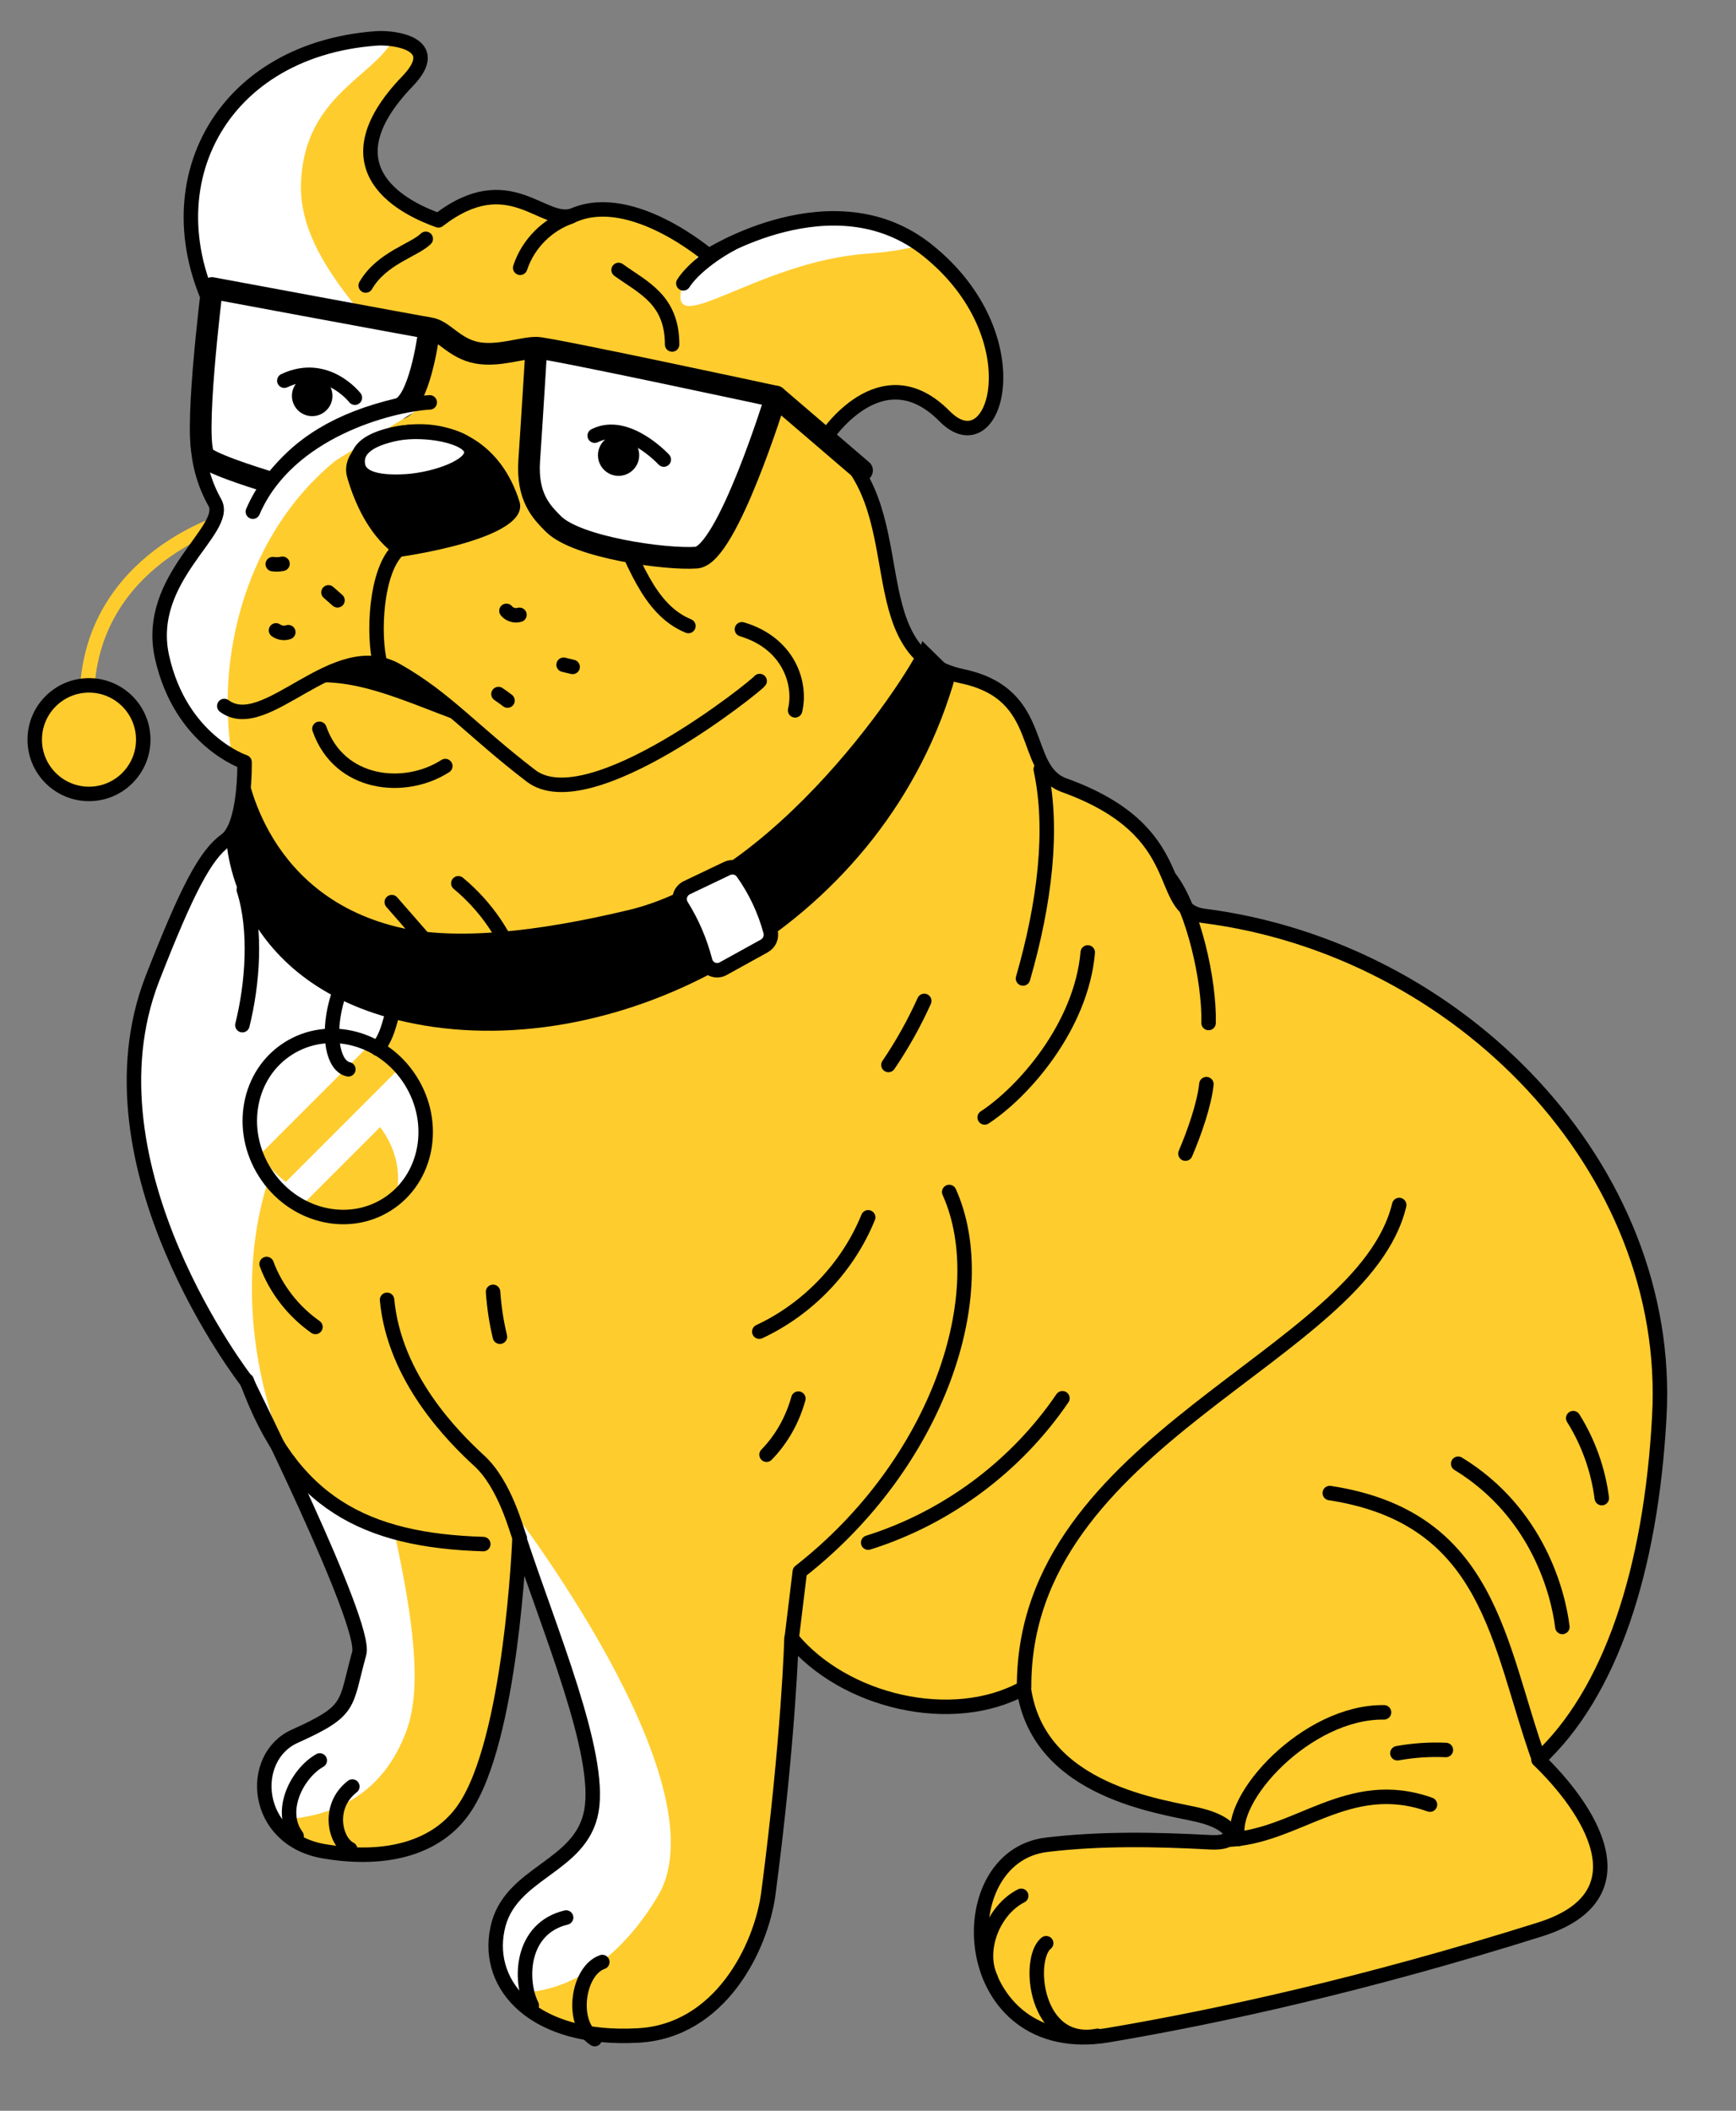 <?xml version="1.0" encoding="utf-8"?>
<!-- Generator: Adobe Illustrator 22.1.0, SVG Export Plug-In . SVG Version: 6.00 Build 0)  -->
<svg version="1.1" id="Layer_1" xmlns="http://www.w3.org/2000/svg" xmlns:xlink="http://www.w3.org/1999/xlink" x="0px" y="0px"
	 viewBox="0 0 479.9 583.3" style="enable-background:new 0 0 479.9 583.3;" xml:space="preserve">
<rect x="0" y="0" width="479.9" height="583.3" fill="#808080" stroke="none"/>
<style type="text/css">
	.st0{clip-path:url(#XMLID_23_);fill:#FFFFFF;}
	.st1{clip-path:url(#XMLID_23_);}
	.st2{clip-path:url(#XMLID_24_);fill:#FFFFFF;}
	.st3{fill:none;stroke:#000000;stroke-width:4;stroke-linecap:round;stroke-linejoin:round;stroke-miterlimit:10;}
	.st4{clip-path:url(#XMLID_25_);}
	.st5{fill:#FFCC2E;}
	.st6{fill:#FFCC2E;stroke:#000000;stroke-width:4;stroke-linecap:round;stroke-linejoin:round;stroke-miterlimit:10;}
	.st7{fill:#FFFFFF;}
	.st8{fill:#FFFFFF;stroke:#000000;stroke-width:4;stroke-linecap:round;stroke-linejoin:round;stroke-miterlimit:10;}
	.st9{fill:none;stroke:#FFCC2E;stroke-width:4;stroke-linecap:round;stroke-linejoin:round;stroke-miterlimit:10;}
	.st10{clip-path:url(#XMLID_26_);fill:#FFFFFF;}
	.st11{fill:#FFFFFF;stroke:#000000;stroke-width:6;stroke-linecap:round;stroke-linejoin:round;stroke-miterlimit:10;}
	.st12{clip-path:url(#XMLID_27_);fill:#FFCC2E;}
	.st13{clip-path:url(#XMLID_28_);fill:#FFFFFF;}
	.st14{clip-path:url(#XMLID_29_);fill:#FFFFFF;}
	.st15{clip-path:url(#XMLID_30_);fill:#FFFFFF;}
	.st16{clip-path:url(#XMLID_31_);fill:#FFFFFF;}
	.st17{clip-path:url(#XMLID_32_);fill:#FFFFFF;}
	.st18{clip-path:url(#XMLID_33_);fill:#FFFFFF;}
	.st19{fill:#FFFFFF;stroke:#FFCC2E;stroke-width:6;stroke-linecap:round;stroke-linejoin:round;stroke-miterlimit:10;}
	.st20{clip-path:url(#XMLID_34_);fill:#FFFFFF;}
	.st21{clip-path:url(#XMLID_35_);fill:#FFFFFF;}
	.st22{fill:#FFFFFF;stroke:#000000;stroke-width:4;stroke-miterlimit:10;}
	.st23{clip-path:url(#XMLID_36_);fill:#FFCC2E;}
	.st24{clip-path:url(#XMLID_37_);fill:#FFFFFF;}
	.st25{clip-path:url(#XMLID_38_);fill:#FFFFFF;}
	.st26{clip-path:url(#XMLID_39_);fill:#FFFFFF;}
	.st27{stroke:#000000;stroke-width:4;stroke-linecap:round;stroke-linejoin:round;stroke-miterlimit:10;}
	.st28{fill:none;stroke:#FFFFFF;stroke-width:4;stroke-linecap:round;stroke-linejoin:round;stroke-miterlimit:10;}
	.st29{fill:none;stroke:#FFCC2E;stroke-width:6;stroke-linecap:round;stroke-linejoin:round;stroke-miterlimit:10;}
	.st30{clip-path:url(#XMLID_40_);}
	.st31{clip-path:url(#XMLID_41_);fill:#FFFFFF;}
	.st32{clip-path:url(#XMLID_42_);fill:#FFFFFF;}
	.st33{stroke:#FFCC2E;stroke-width:4;stroke-linecap:round;stroke-linejoin:round;stroke-miterlimit:10;}
	.st34{clip-path:url(#XMLID_43_);fill:#FFFFFF;}
</style>
<g>
	<g>
		<g>
			<g>
				<path class="st9" d="M62,144.1c0,0-40.1,11.5-37.9,52.7"/>
				<circle class="st6" cx="24.6" cy="204.4" r="15"/>
			</g>
			<g>
				<defs>
					<path id="XMLID_3_" d="M458.7,391.4c3.8-68.4-54.9-129.2-125.9-138.3c-13.8-1.8-2.8-23.2-38.6-36.1
						c-12.2-4.4-4.6-25.1-28.1-30.1c-30.5-6.4-11.7-47.7-38-65.8c0,0,15.4-23.9,33-6.1c14.3,14.5,25.1-22.1-4.8-45.9
						c-25.8-20.6-60.4,1.6-60.4,1.6s-21-18.1-37.2-11.3c-8.4,3.5-17.7-13.8-37.5,1.5c-8.1-2.9-32.5-13.6-8.5-38.5
						c9.9-10.3-3.5-12.1-8.5-11.8c-45.2,3.2-64.7,44.2-41.8,81.1c0,0-15.4,25.2-3,47.2c4.2,7.5-19.5,20.7-14.6,42.7
						c5.2,23.2,22.8,29,22.8,29s0.4,17.6-5.2,21.6c-5.6,4-10.7,13.7-20.3,38.3c-20.1,51.9,26,111.1,26,111.1s33.5,67.2,31.2,75.3
						c-4,14.4-1.8,15.7-17.8,22.9c-13,5.8-11.5,28.5,8.1,31.8c17.7,3,31.4-1.2,38.6-11.6c13.2-18.9,15.4-74.7,15.4-74.7
						c8.4,25.5,22.7,59.2,19.9,75.1c-2.8,15.9-22.8,16.8-26,32.7c-3.3,15.9,10.4,31,38.9,29.4c22.7-1.2,34-24.3,36-39.2
						c5.7-43.4,6.4-70.6,6.4-70.6c14.5,17.6,44.5,24.7,64.2,13.8c4,28.8,38.5,32.7,48.5,35.1c10,2.4,12.2,8,3,7.5
						c-15.1-0.8-30.2-1.1-45.2,0.7c-27.9,3.4-24.5,59.6,17.1,52.6c30.8-5.2,71.3-14.1,119.3-29.2c29.9-9.4,13.1-33.9-0.4-46.9
						C445.1,468,456.4,434.2,458.7,391.4z"/>
				</defs>
				<use xlink:href="#XMLID_3_"  style="overflow:visible;fill:#FFCC2E;"/>
				<clipPath id="XMLID_23_">
					<use xlink:href="#XMLID_3_"  style="overflow:visible;"/>
				</clipPath>
				<path class="st0" d="M55.5,499.9c0,0,43.8,14.9,57-22c4.1-11.6,1.9-29.8-3.5-54.5C98.1,424.1,81.6,409,78,399.7
					c-19-49.5-3.8-97,27.4-113.7c8.9-4.7-26.1-40.9-33.1-53.1C53.6,200.2,62,141.4,105.4,119c10.1-5.2,12.1-6.1,9.6-12.1
					c-5.9-13.6-32.6-32.8-31.8-56.2c1-28.7,27.7-30.5,27.1-46.6C109.6-12-10,32.4-10,32.4L55.5,499.9z"/>
				<path class="st0" d="M188.8,78.3c-5.3,17.1,19.9-6,50.9-8.2c56.2-4.1-1.5-37.8-1.5-37.8S194.1,61.2,188.8,78.3z"/>
				<path class="st0" d="M140.3,415.5c16.1,56.2-29.1,118.5-9.9,131.2c13.3,8.8,36.1,3.2,51.5-22.8
					C200.4,492.7,140.3,415.5,140.3,415.5z"/>
				
					<use xlink:href="#XMLID_3_"  style="overflow:visible;fill:none;stroke:#000000;stroke-width:4;stroke-linecap:round;stroke-linejoin:round;stroke-miterlimit:10;"/>
			</g>
			<path class="st3" d="M210,188.2c-0.7,1.2-47.1,38.5-63.2,26.2s-23.5-21.4-37.1-29.1c-17.2-9.8-36.2,18.3-47.7,9.8"/>
			<path class="st3" d="M110.2,151.8c-6.5,6-7.1,24.1-5.1,31.6"/>
			<path class="st3" d="M147.3,118c0.7,4.9,16.1,12.3,21.4,23.3c6.5,13.5,10.4,27.1,21.6,31.7"/>
			<path class="st3" d="M219.8,196.3c1.8-7.6-1.9-18.6-14.7-22.4"/>
			<path class="st3" d="M123.1,211.7c-11.2,7.2-29.3,5.4-34.8-10.3"/>
			<path class="st3" d="M185.8,95.2c0-12.4-8-15.7-14.8-20.6"/>
			<path class="st3" d="M202.3,67.3c-6.3,3.4-11.3,7.7-13.4,11"/>
			<path class="st3" d="M157.9,59.8C151.4,62,146,67.3,143.8,74"/>
			<path class="st3" d="M117.7,66c-3.1,3.1-12.2,5.3-16.6,12.9"/>
			<path class="st11" d="M118.4,92.9c0,0-2.5,18.8-8.2,20.1c-16.5,3.9-27,10.6-34.5,20.6c0,0-15.4-4.5-19-7.2s1.9-46.8,1.9-46.8
				s58,10.8,60.2,11.1c3.9,0.6,6.7,5.6,13.1,6.8c6,1.1,12.6-1.5,16.5-1.4s66.1,13.5,66.1,13.5s-13.5,43.9-22,44.5
				c-8.5,0.6-33-2.8-39.5-9.3c-3.3-3.3-7.4-7.4-6.7-17.6c0.7-10.2,1.9-29.9,1.9-29.9"/>
			<path d="M254.9,177.1c0.7,2.6-37.2,64-81.2,74.4c-25.1,6-47.7,8.5-63.7,4.7c-38.5-9.3-42.2-45.6-42.2-45.6l-5.2,21.6
				c0,0,1.3,42.2,54.7,51.2c56.9,9.5,128-28.4,147-97.1L254.9,177.1z"/>
			<path class="st8" d="M199.9,267.7l11.4-6.3c1.4-0.8,2.1-2.4,1.7-4c-1.6-5.9-4.2-11.4-7.7-16.3c-1-1.4-2.8-1.8-4.3-1.1l-11.1,5.3
				c-1.9,0.9-2.6,3.2-1.5,5c3,4.8,5.1,9.8,6.5,15.1C195.4,267.7,197.9,268.8,199.9,267.7z"/>
			<g>
				<defs>
					
						<ellipse id="XMLID_1_" transform="matrix(0.844 -0.537 0.537 0.844 -152.464 98.598)" cx="93.2" cy="311.3" rx="23.8" ry="25.5"/>
				</defs>
				<use xlink:href="#XMLID_1_"  style="overflow:visible;fill:#FFFFFF;"/>
				<clipPath id="XMLID_24_">
					<use xlink:href="#XMLID_1_"  style="overflow:visible;"/>
				</clipPath>
				
					<rect x="57.7" y="303.1" transform="matrix(0.707 -0.707 0.707 0.707 -191.656 153.992)" style="clip-path:url(#XMLID_24_);fill:#FFCC2E;" width="64.6" height="10.4"/>
				
					<rect x="73.4" y="316.1" transform="matrix(0.707 -0.707 0.707 0.707 -201.466 171.04)" style="clip-path:url(#XMLID_24_);fill:#FFCC2E;" width="64.6" height="25.2"/>
				
					<use xlink:href="#XMLID_1_"  style="overflow:visible;fill:none;stroke:#000000;stroke-width:4;stroke-linecap:round;stroke-linejoin:round;stroke-miterlimit:10;"/>
			</g>
			<path class="st3" d="M104.4,289.8c2-2.7,2.8-5,3.9-9.2c2.4-9.2,0.8-17.4-3.4-18.3s-9.6,5.7-12,14.9c-2.4,9.2-0.8,17.4,3.4,18.3"
				/>
			<path class="st3" d="M262.4,329.4c12.5,27.8-2.9,74.9-41.3,104.9l-2.2,18.1"/>
			<path class="st3" d="M220.7,386.5c-1.6,5.8-4.6,11.2-8.8,15.5"/>
			<path class="st3" d="M240,336.4c-5.6,13.8-16.6,25.3-30.1,31.6"/>
			<path class="st3" d="M300.7,263.2c-1.8,20.5-17.8,38.6-28.5,45.6"/>
			<path class="st3" d="M255.5,276.6c-2.8,6.2-6.1,12.1-9.9,17.7"/>
			<path class="st3" d="M67.4,245.9c3.6,11.2,2.4,26.2-0.4,37.4"/>
			<path class="st3" d="M143.7,425.1c-0.8-1.8-4-14.8-11.2-21.4c-7.2-6.6-23.5-22.9-25.5-44.5"/>
			<path class="st3" d="M133.6,426.7c-32.5-1-53.1-11.2-65.4-45.2"/>
			<path class="st3" d="M166.5,542.2c-6.9,2.4-8.9,17.1-2.1,21.3"/>
			<path class="st3" d="M156.5,529.9c-12.5,3-13,17.3-9.5,24.3"/>
			<path class="st3" d="M97.4,493.7c-7.1,5.5-4.8,15.2-0.6,17.3"/>
			<path class="st3" d="M88.4,486.5c-6.2,3.5-11.6,13.9-6.4,20.9"/>
			<path class="st3" d="M293.7,386.4c-12.8,18.8-32,33.1-53.7,39.9"/>
			<path class="st3" d="M327.7,318.8c2.4-5.6,5.2-13.5,5.8-19.2"/>
			<path class="st3" d="M334.1,282.7c0.3-11.6-4.2-31.5-10.6-39.9"/>
			<path class="st3" d="M425.4,486.1c-11.3-31.6-13.3-66.7-57.8-73.5"/>
			<path class="st3" d="M431.9,449.6c-1.1-9.1-6.7-31.6-28.8-45.1"/>
			<path class="st3" d="M395.3,498.7c-22.7-8.1-36.9,9.2-56.2,9.7"/>
			<path class="st3" d="M382.6,473.2c-21.3-0.3-43.4,23.9-40.3,35"/>
			<path class="st3" d="M282.3,523.9c-7.7,3.9-12.1,15-8.4,22.8"/>
			<path class="st3" d="M289.2,537c-5.4,4.2-3.2,28.9,14.2,25.6"/>
			<path class="st3" d="M140.3,193.6c-0.8-0.6-1.6-1.2-2.5-1.8"/>
			<path class="st3" d="M158.3,184.3c-0.8-0.2-1.7-0.4-2.5-0.6"/>
			<path class="st3" d="M143.6,169.9c-1.3,0.4-2.8-0.1-3.6-1.1"/>
			<path class="st3" d="M79.7,174.7c-1.1,0.4-2.4,0.2-3.4-0.5"/>
			<path class="st3" d="M93.3,165.9c-0.8-0.7-1.7-1.5-2.5-2.2"/>
			<path class="st3" d="M78.1,155.8c-0.9,0.2-1.8,0.2-2.7,0.1"/>
			<path class="st3" d="M98.1,109.9c0,0-7.9-10.2-19.5-4.7"/>
			<g>
				<path class="st3" d="M183.5,127c0,0-10.2-11.1-19.1-6.6"/>
				<circle cx="171" cy="125.8" r="5.7"/>
			</g>
			<circle cx="86.3" cy="109.4" r="5.6"/>
			<path class="st8" d="M118.8,111.2c-10.7,0.6-39.3,7.8-48.9,30.2"/>
			<path d="M110.4,153.9c0,0,36.4-4.9,33.2-15.3c-10.4-33.1-52-21.6-47.6-6.6C101.1,149.5,110.4,153.9,110.4,153.9z"/>
		</g>
		<path class="st3" d="M87.2,366.7c-6.1-4.3-10.9-10.4-13.5-17.4"/>
		<path d="M127.6,199.6c-18.6-7-30.1-12.6-44.5-10.7c0,0,13.7-7.8,22-5.5C113.4,185.7,127.6,199.6,127.6,199.6z"/>
		<path class="st3" d="M143.1,268.2c-3-9.4-8.8-17.8-16.4-24.1"/>
		<path class="st3" d="M116.6,258.8c-2.8-3.2-5.5-6.3-8.3-9.5"/>
		<path class="st3" d="M138.2,369.4c-1-4.1-1.6-8.2-1.9-12.4"/>
		<path class="st3" d="M434.9,391.9c4.2,6.7,6.9,14.3,7.9,22.1"/>
		<line class="st11" x1="238.3" y1="130" x2="214.5" y2="109.6"/>
		<path class="st8" d="M130.3,124.7c0.5,4.1-9.8,7.7-17.7,8.3c-7.6,0.5-13.3-0.6-13.7-4.8c-0.5-4.1,3.3-6.9,10.8-8.4
			C117.5,118.3,129.8,120.6,130.3,124.7z"/>
		<path class="st3" d="M386.8,333c-10.1,42.2-104,64.5-103.7,133.3"/>
		<path class="st3" d="M287.7,212.6c3.6,16.6,1.1,37-4.9,57.8"/>
		<path class="st3" d="M386.3,484.5c4.4-0.8,8.9-1.1,13.4-0.9"/>
	</g>
</g>
</svg>

